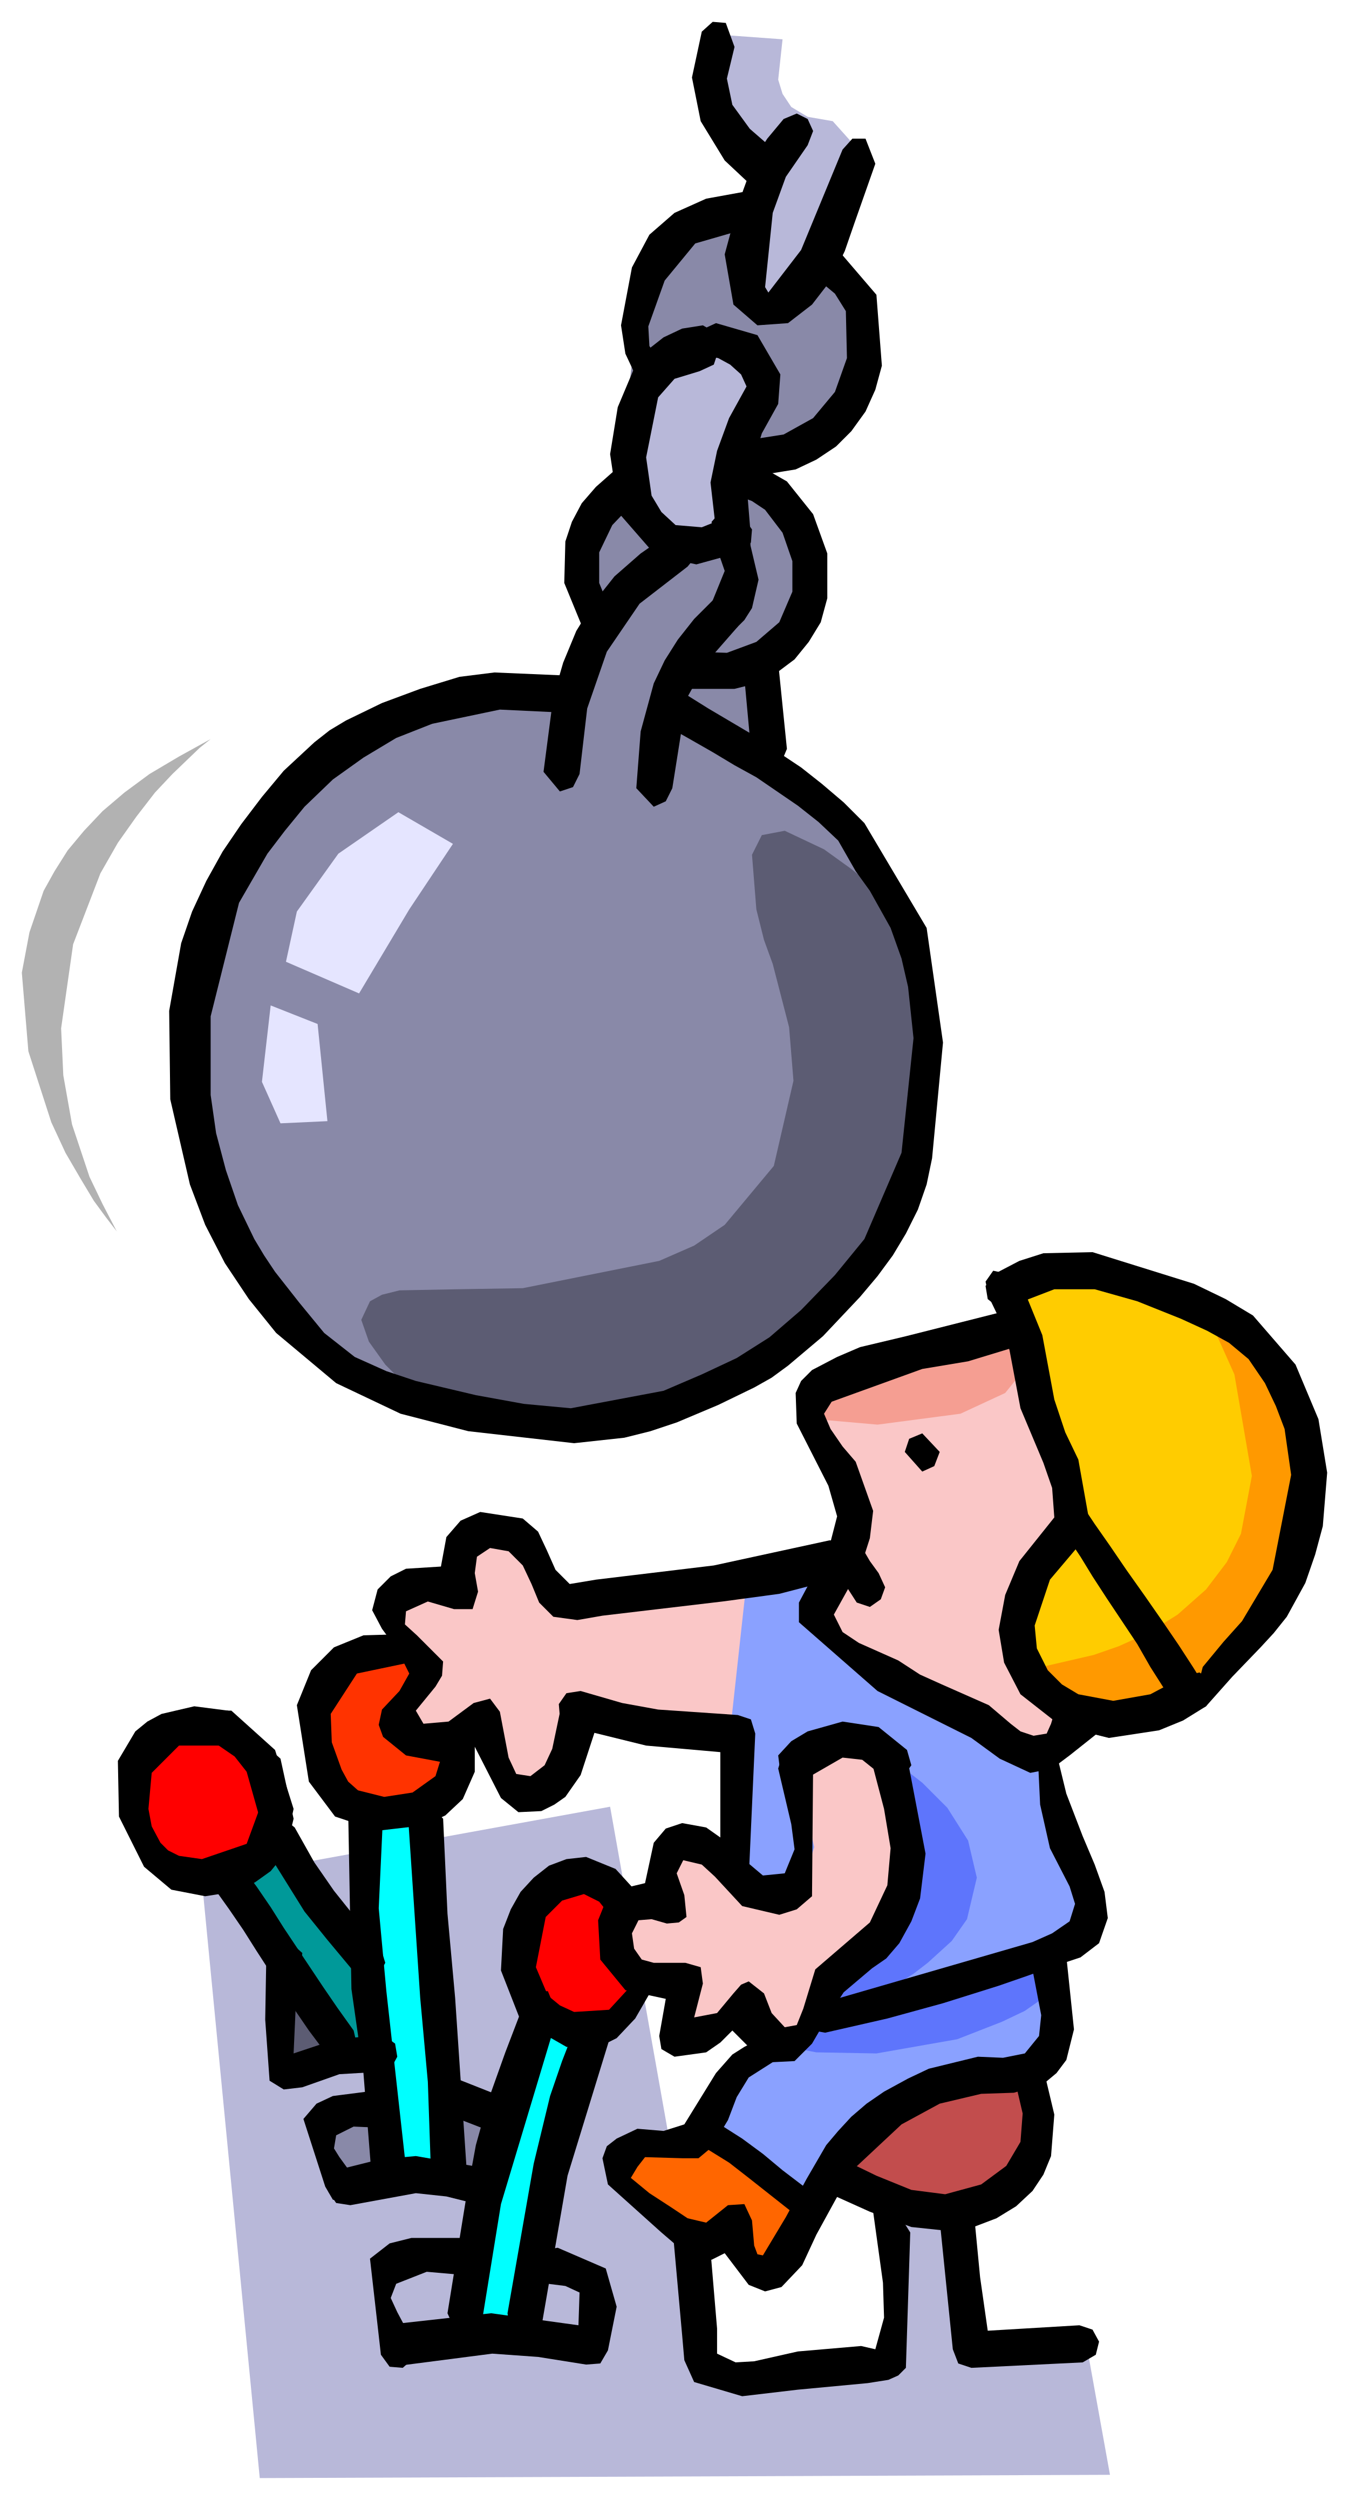 <svg xmlns="http://www.w3.org/2000/svg" width="195.802" height="362.772" fill-rule="evenodd" stroke-linecap="round" preserveAspectRatio="none" viewBox="0 0 1236 2290"><style>.pen1{stroke:none}.brush1{fill:#b8b8d9}.brush2{fill:#8989a8}.brush3{fill:#5c5c73}.brush6{fill:red}.brush10{fill:#8aa1ff}.brush11{fill:#5e75fc}.brush14{fill:#fac7c7}.brush16{fill:#000}.brush17{fill:#e5e5ff}</style><path d="m559 1655 93 523 168-19v-136l63 7 7 117 105-2 22 122-779 3-53-547 374-68z" class="pen1 brush1"/><path d="m339 2092 24 58 86-12 89 7 9-46-17-21-139-12-38 7-14 19z" class="pen1 brush1"/><path d="m293 1948 24 58 79-15 43 17 12-72-139-5-19 17z" class="pen1 brush2"/><path d="m255 1821 2 72 36-5 22-24-60-43z" class="pen1 brush3"/><path d="m224 1737 86 146 26-4-7-96-72-96-41 31 8 19z" class="pen1" style="fill:#099"/><path d="m332 1665 19 329h60l-15-197-7-139-57 7zm160 192-38 110-29 168 48 5 62-276-43-7z" class="pen1" style="fill:#0ff"/><path d="m118 1641 19 60 67 22 46-34-12-74-41-34-55 3-24 57z" class="pen1 brush6"/><path d="m370 1509-62 12-27 53 31 74 51 20 52-29v-46l-45-84z" class="pen1" style="fill:#f30"/><path d="m509 1730-36 43 9 67 48 22 48-24-16-108h-53z" class="pen1 brush6"/><path d="m770 1996 86 27 51-3 40-41-2-79-77 3-74 43-24 50z" class="pen1" style="fill:#c24d4d"/><path d="m626 1963-40 4-22 24 67 53 43 2 12 37 24-5 22-65-70-53-36 3z" class="pen1" style="fill:#f60"/><path d="m710 1871-38 29-27 53 103 72 44-77 76-41 82-9 16-36-16-77-240 86z" class="pen1 brush10"/><path d="m727 1876 21 4 55 1 74-13 41-16 21-10 20-14-9-33-144 38-67 24-12 19z" class="pen1 brush11"/><path d="m930 1181 44-20 117 34 91 67 19 103-26 89-77 96-57 26-70-9-33-48-3-53 48-77-53-208z" class="pen1" style="fill:#fc0"/><path d="m1113 1219 5 11 13 29 16 93-10 53-13 26-19 25-26 23-16 10-18 10-20 9-23 8-52 12 4 27 89 21 48-24 89-100 19-111-34-98-52-24z" class="pen1" style="fill:#f90"/><path d="m760 1843-93-144 7-111-26-2 7-134 96-17v34l17 43 194 98 38 144-29 31-211 58z" class="pen1 brush10"/><path d="m818 1612 27 21 23 23 19 30 8 34-9 38-14 20-22 20-13 10-16 10-19 10-20 10h-38l28-41 46-38 9-60-9-87z" class="pen1 brush11"/><path d="m935 1221-179 46-10 46 36 57-34 120 199 120 41-31-58-87 53-115-48-156zm-251 228-15 137-141-10-22 51-28 21-27-36-5-31-57 15-22-20 24-43-36-55 27-24h36l5-31 33-22 31 27 24 38 173-17z" class="pen1 brush14"/><path d="m794 1257-17 8-27 18-3 17 57 5 76-10 41-19 21-26-9-33-139 40z" class="pen1" style="fill:#f59e92"/><path d="m633 1692 55 38h46l12-38-17-77 29-22 55 5 22 127-82 98-19 46-34-2-21-32-41 34-19-12-2-43-51-12v-55l41-5 2-43 24-7z" class="pen1 brush14"/><path d="m681 199-50 10-34 38-14 53-19 156-24 36-2 63 129 124 33 24-2-98 38-46 5-57-53-70 72-38 34-65-10-60-103-70z" class="pen1 brush2"/><path d="m789 140-31 91-34 45-33 3-17-34 26-91-45-58 7-64 55 4-4 37 4 13 8 12 15 9 23 4 26 29zM614 329l-36 43-5 89 44 38 50-4 7-89 24-58-36-38-48 19z" class="pen1 brush1"/><path d="M332 674 212 794l-43 190 59 180 87 96 129 45 144-7 139-69 91-101 36-144-29-156-77-96-107-74-32-8 70-112-7-48-72 24-60 67-22 53-127 9-59 31z" class="pen1 brush2"/><path d="m700 861-7-28-4-50 9-18 21-4 36 17 25 18 31 25 36 132-20 144-95 127-113 65-177 11-51-14-20-18-18-18-15-21-7-20 8-17 11-6 16-4 52-1 61-1 125-25 32-14 28-19 45-54 18-78-4-49-15-58-8-22z" class="pen1 brush3"/><path d="m933 1169 22 54 11 59 10 30 12 25 10 56-4 16-10 12-22 26-14 42 2 21 10 20 13 13 15 9 32 6 34-6 32-17 13-3 10 7 3 12-7 12-21 13-22 9-46 7-44-11-37-29-15-29-5-30 6-32 13-31 32-40-2-27-8-23-21-50-10-53-7-24-12-25-3-14 7-10 23 5z" class="pen1 brush16"/><path d="m993 1381 10 15 14 20 15 22 17 24 16 23 15 22 13 20 10 16 1 14-7 9-12 3-10-9-21-33-12-21-14-21-14-21-13-20-11-18-10-15-2-30 6-6 9 6z" class="pen1 brush16"/><path d="m911 1167 23-12 22-7 45-1 93 29 29 14 25 15 39 45 21 50 8 49-4 49-7 26-9 26-17 31-12 15-12 13-26 27-24 27-8 4-3-9 8-31 19-23 17-19 28-47 17-87-6-42-8-21-10-21-15-22-18-15-20-11-24-11-40-16-39-11h-37l-39 15-12 2-10-8-2-12 8-11z" class="pen1 brush16"/><path d="m933 1233-46 14-42 7-83 30-7 11 6 14 11 16 12 14 16 45-3 25-8 25-25 45 8 16 15 10 36 16 20 13 20 9 43 19 20 17 9 7 12 4 12-2 4-9 3-10 11-9 34 6 9 8-6 7-34 27-16 12-20 4-28-13-26-19-86-43-72-63v-18l8-15 19-33 8-31-8-28-29-57-1-28 5-11 10-10 23-12 21-9 42-10 91-23 13 1 8 9v12l-9 10z" class="pen1 brush16"/><path d="m967 1602 10 41 15 39 11 26 9 25 3 24-8 23-17 13-21 7-28 10-26 9-51 16-51 14-57 13-11-2-2-10 7-11 13-7 183-53 18-8 16-11 5-16-5-16-18-35-9-40-2-42 1-15 5-7 10 13zm-170-172 8 11 6 13-4 11-10 7-12-4-20-31 3-14 10-6 12 1 7 12zm32-100 4-12 12-5 16 17-5 13-11 5-16-18z" class="pen1 brush16"/><path d="m771 1443-30 10-27 7-52 7-110 13-23 4-22-3-13-13-7-17-8-17-13-13-17-3-12 8-2 15 3 17-5 16h-17l-24-7-20 9-1 12 11 10 24 24-1 13-6 10-18 22 7 12 23-2 23-17 15-4 9 12 8 42 7 15 13 2 13-10 7-15 8-38 9-10 13-1 13 21-17 52-14 20-10 7-12 6-21 1-16-13-24-47-16 9-15 5-32-6-21-17-4-11 3-14 16-17 9-16-11-22-14-19-9-17 5-19 12-12 14-7 32-2 5-27 13-15 18-8 39 6 14 12 8 17 8 18 13 13 24-4 108-13 106-23 13 1 8 10v12l-10 9z" class="pen1 brush16"/><path d="m532 1549 38 11 33 6 73 5 12 4 4 13-6 133-4 10-9-2-13-25v-99l-68-6-69-17-10-9-1-12 7-10 13-2z" class="pen1 brush16"/><path d="m745 1617-1 120-14 12-16 5-34-8-25-27-12-11-17-4-6 12 7 20 2 20-7 5-11 1-14-4-12 1-6 12 2 14 7 10 11 3h29l14 4 2 15-8 31 21-4 15-18 7-8 7-3 14 11 7 18 12 13 11-2 6-15 11-36 50-43 16-34 3-34-6-36-10-38 1-14 10-7h12l8 11 17 89-5 41-8 21-11 20-12 14-13 9-26 22-15 23-14 24-16 16-20 1-21-13-16-16-11 11-13 9-29 4-12-7-2-12 6-34-37-8-23-28-2-36 6-15 12-13 25-6 8-37 11-13 15-5 22 4 17 12 16 16 19 16 20-2 9-22-3-23-12-51 4-13 11-5 17 15z" class="pen1 brush16"/><path d="m713 1608 12-13 15-9 32-9 33 5 26 21 4 14-7 10-11 4-12-7-15-12-18-2-33 19-12 7-11-4-3-24zm-5 281-22 14-11 18-8 21-15 25-12 10h-15l-34-1-7 9-6 10 17 14 20 13 15 10 17 4 20-16 15-1 7 15 2 23 3 8 5 1 21-35 19-35 18-31 11-13 12-13 14-12 16-11 22-12 19-9 45-11 23 1 20-4 13-16 2-19-9-47 3-13 10-7 12 2 7 11 7 67-7 28-9 12-12 10-27 8-30 1-38 9-35 19-46 43-15 27-17 31-13 28-19 20-15 4-15-6-22-29-12 6-25-7-21-18-49-44-5-24 4-11 9-7 19-9 24 2 19-6 29-47 15-17 11-7 15-8 13-1 7 6v9l-9 8z" class="pen1 brush16"/><path d="m770 1977 33 16 32 13 31 4 33-9 23-17 13-22 2-26-7-30v-13l7-8h11l8 10 10 42-3 38-7 17-10 15-15 14-18 11-21 8-19 4-38-4-38-14-20-9-20-9-10-10 1-13 8-9 14 1z" class="pen1 brush16"/><path d="m650 2050 7 83v23l17 8 17-1 40-9 58-5 13 3 8-29-1-32-9-65 6-10 11 2 17 27-4 124-7 7-9 4-19 3-64 6-51 6-44-13-9-20-2-23-8-89 5-13 11-4 17 17zm243-16 5 52 7 49 84-5 12 4 6 11-3 12-12 7-102 5-12-4-5-13-6-59-6-59 5-13 11-4 16 17zm-332-277-12-15-14-7-20 6-15 15-9 46 11 26 11 9 13 6 32-2 23-25 8-10 8-1v18l-15 26-17 18-20 10-26-2-42-24-18-46 2-38 7-18 9-16 12-13 14-11 16-6 18-2 27 11 21 23 4 13-6 11-11 4-11-6z" class="pen1 brush16"/><path d="m559 1866-39 127-23 133-8 11-11 2-11-6-2-14 24-137 15-62 11-32 14-36 9-9h12l9 23zm-48-20-52 173-18 111-9 10-12 1-10-22 17-105 9-49 12-43 15-42 18-47 9-9h12l9 22z" class="pen1 brush16"/><path d="m369 2128 81-9 80 11 1-30-13-6-16-2-10-9-1-12 7-10 13-2 44 19 10 35-8 40-7 12-13 1-44-7-42-3-85 11-11-4-3-13 4-14 13-8z" class="pen1 brush16"/><path d="m425 2084-34-3-28 11-5 13 6 13 16 30-2 13-9 8-12-1-8-11-10-88 18-14 20-5h48l12 5 4 12-4 12-12 5zm10-491v30l-11 25-16 15-19 9-43 5-39-13-24-32-11-70 13-32 21-21 27-11 34-1 18 15-3 9-12 3-43 9-24 37 1 26 9 25 6 11 9 8 24 6 26-4 21-15 5-16-1-18 5-12 11-5 16 17z" class="pen1 brush16"/><path d="m351 1662-4 86 7 76 18 162-5 13-11 5-16-17-7-88-11-77-3-164 6-12 12-3 14 19zm55 4 4 87 7 77 11 164-6 13-11 5-16-18-3-87-7-77-11-164 5-13 11-4 16 17z" class="pen1 brush16"/><path d="m441 2020-32-8-28-3-60 11-13-2-7-10 1-12 10-9 36-9 33-3 69 12 11 9v12l-7 10-13 2z" class="pen1 brush16"/><path d="m298 2003-20-62 12-14 15-7 39-5 12 4 5 11-3 12-11 7-23-1-16 8-2 12 5 8 16 22-2 13-9 6-11-2-7-12zm120-99 43 17 9 11-2 12-9 9-13-2-36-14-11-9-1-12 7-10 13-2zm-161-293 12 55-6 25-6 12-9 11-14 10-14 8-32 5-31-6-25-21-23-46-1-51 16-27 11-9 13-7 30-7 31 4 11 8 1 13-7 10-13 1h-37l-25 25-3 33 3 16 8 15 7 7 10 5 21 3 41-14 11-30-9-33-1-14 8-9 12-1 10 9z" class="pen1 brush16"/><path d="m212 1567 40 36 17 54-3 14-11 5-18-14-11-39-11-14-16-11-10-10 1-12 8-9h14z" class="pen1 brush16"/><path d="m270 1674 18 32 18 26 20 25 23 28 4 13-6 11-11 4-11-6-25-30-21-26-38-61-1-14 8-9 12-1 10 8zm-50 34 15 20 13 19 12 19 12 18 12 18 12 18 13 19 15 21 3 13-6 11-11 3-12-7-15-20-13-19-12-19-12-18-11-17-12-19-13-19-15-21-4-13 7-11 11-3 11 7z" class="pen1 brush16"/><path d="m277 1789-6 48-2 44 39-13 43-4 11 8 2 12-6 11-13 3-34 2-34 12-17 2-13-8-4-56 1-58 4-13 11-6 18 16zM521 653l-63-3-62 13-33 13-30 18-28 20-26 25-18 22-16 21-26 45-26 104v72l5 35 9 34 11 32 15 31 9 15 10 15 11 14 11 14 23 28 28 22 29 13 27 9 55 13 44 8 43 4 85-16 35-15 32-15 30-19 29-25 31-32 27-33 34-79 11-105-5-47-6-26-10-28-19-34-13-18-16-28-18-17-19-15-19-13-19-13-20-11-20-12-21-12-23-13-8-11 2-12 9-8 13 1 24 15 22 13 22 13 20 14 21 14 19 15 20 17 19 19 57 96 15 105-10 106-5 24-8 23-11 22-12 20-14 19-16 19-17 18-17 18-32 27-15 11-16 9-33 16-38 16-24 8-24 6-46 5-97-11-62-16-59-28-55-46-25-31-22-33-18-35-14-37-18-78-1-81 11-62 10-29 13-28 15-27 17-25 19-25 20-24 28-26 14-11 15-9 33-16 35-13 36-11 32-4 70 3 12 6 4 12-5 11-13 5z" class="pen1 brush16"/><path d="m583 722 4-52 12-44 10-21 12-19 15-19 18-18 13-5 10 6-1 24-28 32-19 34-13 82-6 12-11 5-16-17zm-85-15 9-69 9-31 12-29 16-26 19-24 24-21 13-9 15-9 13-2 9 9 2 12-9 11-44 34-30 44-18 52-7 60-6 12-12 4-15-18z" class="pen1 brush16"/><path d="m636 597 30 1 27-10 21-18 12-28v-28l-9-26-16-21-12-8-13-5-10-9v-13l7-10 13-1 35 20 24 30 13 36v41l-6 22-11 18-13 16-16 12-19 10-20 5h-43l-11-8-2-12 6-11 13-3z" class="pen1 brush16"/><path d="m682 476 13 55-6 26-7 11-10 10-13 3-9-7-4-12 7-12 11-27-11-32-1-13 8-9 12-2 10 9zm-149 97-16-39 1-38 6-18 9-17 13-15 17-15 13-3 10 7 3 12-7 12-21 22-12 25v28l11 27 2 13-7 7-22-8z" class="pen1 brush16"/><path d="m678 506-40 11-37-8-34-39-8-54 7-43 16-38 12-15 14-11 17-8 19-3 12 7 3 14-5 15-13 6-23 7-15 17-11 55 5 35 9 15 13 12 24 2 25-10 14 2 7 10-1 12-10 9z" class="pen1 brush16"/><path d="m658 503-7-61 6-29 11-30 16-29-5-11-10-9-11-6-11-2-11-4-1-9 8-11 13-6 38 11 21 36-2 27-15 27-14 46 4 49-1 14-9 8-12-1-8-10z" class="pen1 brush16"/><path d="m686 403 32-5 27-15 20-24 11-31-1-43-10-16-18-15-8-12 1-14 8-9 13 2 42 49 5 65-6 22-9 20-13 18-14 14-18 12-19 9-43 7-12-5-4-12 4-11 12-6zm-98-47-15-32-4-26 10-53 16-30 23-20 29-13 33-6 12 5 5 11-3 12-12 6-45 13-28 34-15 42 1 18 12 17 5 13-4 11-9 5-11-7z" class="pen1 brush16"/><path d="m740 133-20 29-12 33-7 68 3 5 30-39 38-92 9-10h12l9 23-19 54-9 26-13 27-17 22-22 17-28 2-22-19-8-46 13-48 15-41 11-17 15-18 12-5 10 5 5 11-5 13z" class="pen1 brush16"/><path d="m696 177-32-30-22-36-8-40 9-42 10-9 12 1 8 22-7 29 5 24 16 22 23 20 8 13-1 16-9 11-12-1zm17 430 8 79-5 12-11 5-17-17-7-76 4-13 10-6 18 16zm-55 1338 22 14 19 14 18 15 21 16 3 17-7 6-10-2-38-30-18-14-21-13-6-18 7-6 10 1z" class="pen1 brush16"/><path d="m262 881 67 29 46-77 40-60-50-29-55 38-38 53-10 46z" class="pen1 brush17"/><path d="m193 677-10 8-25 24-16 17-17 22-17 24-16 28-25 65-11 77 2 43 8 45 16 48 12 25 13 25-10-13-11-15-12-20-14-24-13-28-21-65-6-72 7-37 13-38 10-18 12-19 15-18 17-18 20-17 23-17 27-16 29-16z" class="pen1" style="fill:#b2b2b2"/><path d="m248 921 43 17 9 89-43 2-17-38 8-70z" class="pen1 brush17"/></svg>
